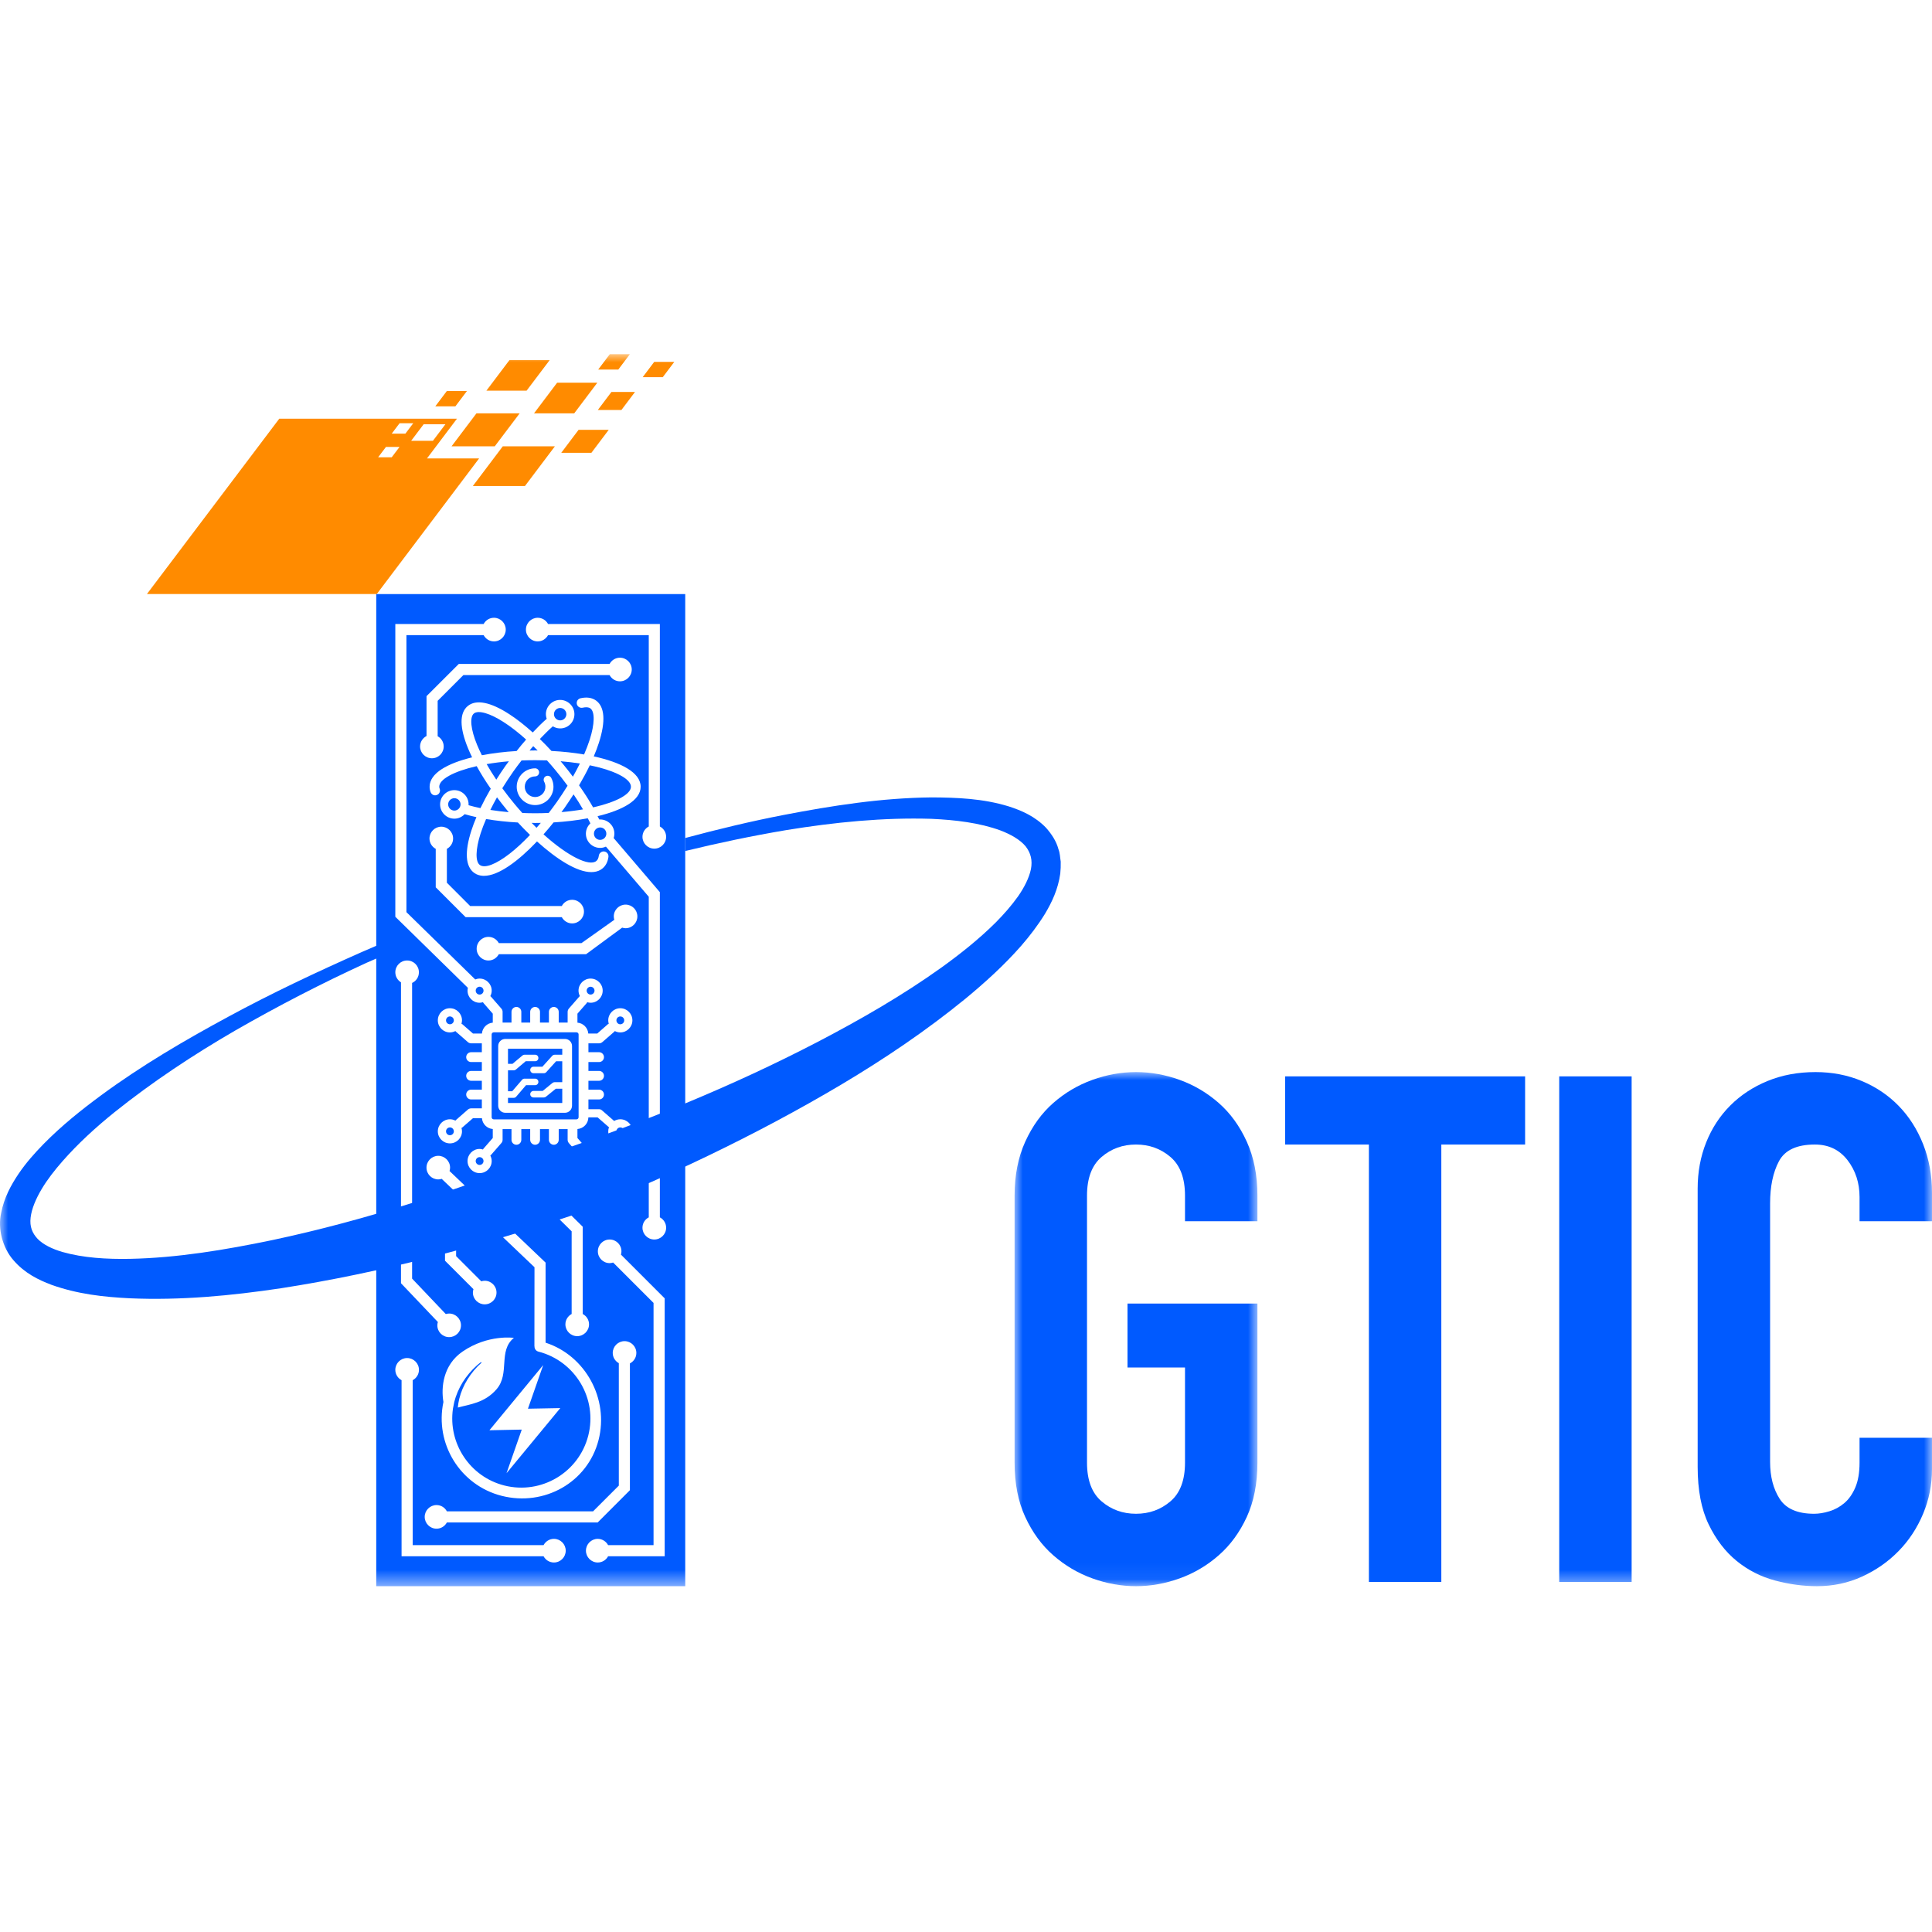 <?xml version="1.0" encoding="UTF-8"?>
<svg width="120px" height="120px" viewBox="0 0 120 120" version="1.1" xmlns="http://www.w3.org/2000/svg" xmlns:xlink="http://www.w3.org/1999/xlink">
    <title>全球logo</title>
    <defs>
        <polygon id="path-1" points="0 1.2050714e-14 15.083 1.2050714e-14 15.083 31.932 0 31.932"></polygon>
        <polygon id="path-3" points="0 76.521 120 76.521 120 0 0 0"></polygon>
    </defs>
    <g id="首页V2版" stroke="none" stroke-width="1" fill="none" fill-rule="evenodd">
        <g id="全球logo">
            <rect id="矩形" fill="#000000" opacity="0" x="0" y="0" width="120" height="120" rx="7.559"></rect>
            <g id="编组" transform="translate(0, 22)">
                <g transform="translate(63.018, 44.589)">
                    <mask id="mask-2" fill="white">
                        <use xlink:href="#path-1"></use>
                    </mask>
                    <g id="Clip-2"></g>
                    <path d="M0,7.675 C0,6.411 0.22,5.293 0.662,4.322 C1.103,3.353 1.682,2.551 2.403,1.919 C3.124,1.286 3.933,0.81 4.829,0.485 C5.726,0.162 6.629,1.2050714e-14 7.542,1.2050714e-14 C8.453,1.2050714e-14 9.357,0.162 10.254,0.485 C11.151,0.81 11.958,1.286 12.679,1.919 C13.4,2.551 13.981,3.353 14.422,4.322 C14.862,5.293 15.083,6.411 15.083,7.675 L15.083,9.263 L10.585,9.263 L10.585,7.675 C10.585,6.588 10.284,5.787 9.68,5.272 C9.077,4.757 8.365,4.5 7.542,4.5 C6.718,4.5 6.005,4.757 5.403,5.272 C4.8,5.787 4.498,6.588 4.498,7.675 L4.498,24.259 C4.498,25.346 4.8,26.149 5.403,26.662 C6.005,27.177 6.718,27.434 7.542,27.434 C8.365,27.434 9.077,27.177 9.68,26.662 C10.284,26.149 10.585,25.346 10.585,24.259 L10.585,18.349 L7.013,18.349 L7.013,14.378 L15.083,14.378 L15.083,24.259 C15.083,25.552 14.862,26.678 14.422,27.632 C13.981,28.588 13.4,29.383 12.679,30.013 C11.958,30.647 11.151,31.123 10.254,31.447 C9.357,31.77 8.453,31.932 7.542,31.932 C6.629,31.932 5.726,31.77 4.829,31.447 C3.933,31.123 3.124,30.647 2.403,30.013 C1.682,29.383 1.103,28.588 0.662,27.632 C0.22,26.678 0,25.552 0,24.259 L0,7.675 Z" id="Fill-1" fill="#005AFF" mask="url(#mask-2)"></path>
                </g>
                <polygon id="Fill-3" fill="#005AFF" points="85.025 49.089 79.82 49.089 79.82 44.855 94.727 44.855 94.727 49.089 89.523 49.089 89.523 76.257 85.025 76.257"></polygon>
                <mask id="mask-4" fill="white">
                    <use xlink:href="#path-3"></use>
                </mask>
                <g id="Clip-6"></g>
                <polygon id="Fill-5" fill="#005AFF" mask="url(#mask-4)" points="96.846 76.257 101.344 76.257 101.344 44.855 96.846 44.855"></polygon>
                <path d="M120,69.244 C120,70.215 119.816,71.141 119.448,72.023 C119.08,72.904 118.573,73.677 117.926,74.338 C117.28,75 116.522,75.529 115.655,75.926 C114.787,76.323 113.853,76.521 112.854,76.521 C112.002,76.521 111.135,76.404 110.253,76.169 C109.37,75.934 108.577,75.529 107.87,74.956 C107.165,74.382 106.584,73.626 106.129,72.685 C105.673,71.745 105.445,70.554 105.445,69.112 L105.445,51.823 C105.445,50.793 105.622,49.837 105.974,48.956 C106.327,48.074 106.826,47.309 107.474,46.662 C108.121,46.016 108.892,45.509 109.789,45.141 C110.686,44.773 111.679,44.589 112.766,44.589 C113.796,44.589 114.752,44.773 115.633,45.141 C116.515,45.509 117.28,46.022 117.926,46.684 C118.573,47.346 119.08,48.139 119.448,49.066 C119.816,49.992 120,51 120,52.087 L120,53.852 L115.5,53.852 L115.5,52.352 C115.5,51.47 115.251,50.705 114.752,50.058 C114.251,49.412 113.575,49.089 112.723,49.089 C111.604,49.089 110.862,49.434 110.494,50.125 C110.126,50.816 109.944,51.69 109.944,52.749 L109.944,68.803 C109.944,69.716 110.142,70.479 110.539,71.096 C110.936,71.713 111.648,72.023 112.678,72.023 C112.972,72.023 113.289,71.972 113.626,71.868 C113.964,71.766 114.272,71.598 114.552,71.361 C114.832,71.126 115.059,70.803 115.236,70.391 C115.412,69.98 115.5,69.465 115.5,68.848 L115.5,67.303 L120,67.303 L120,69.244 Z" id="Fill-7" fill="#005AFF" mask="url(#mask-4)"></path>
                <path d="M26.314,4.351 L27.665,4.351 L26.89,5.378 L25.538,5.378 L26.314,4.351 Z M24.33,4.935 L24.819,4.288 L25.667,4.288 L25.179,4.935 L24.33,4.935 Z M24.33,6.402 L23.487,6.402 L23.973,5.76 L24.816,5.76 L24.33,6.402 Z M26.52,6.475 L28.383,4.006 L17.346,4.006 L9.127,14.895 L23.404,14.895 L29.757,6.475 L26.52,6.475 Z" id="Fill-8" fill="#FF8B00" mask="url(#mask-4)"></path>
                <polygon id="Fill-9" fill="#FF8B00" mask="url(#mask-4)" points="28.048 5.72 30.731 5.72 32.277 3.674 29.593 3.674"></polygon>
                <polygon id="Fill-10" fill="#FF8B00" mask="url(#mask-4)" points="33.169 3.673 35.666 3.673 37.101 1.77 34.604 1.77"></polygon>
                <polygon id="Fill-11" fill="#FF8B00" mask="url(#mask-4)" points="34.859 6.126 36.732 6.126 37.809 4.698 35.936 4.698"></polygon>
                <polygon id="Fill-12" fill="#FF8B00" mask="url(#mask-4)" points="30.21 2.266 32.707 2.266 34.144 0.364 31.645 0.364"></polygon>
                <polygon id="Fill-13" fill="#FF8B00" mask="url(#mask-4)" points="27.038 3.237 28.286 3.237 29.003 2.286 27.755 2.286"></polygon>
                <polygon id="Fill-14" fill="#FF8B00" mask="url(#mask-4)" points="39.917 1.428 41.165 1.428 41.882 0.477 40.634 0.477"></polygon>
                <polygon id="Fill-15" fill="#FF8B00" mask="url(#mask-4)" points="29.367 8.19 32.604 8.19 34.466 5.721 31.229 5.721"></polygon>
                <polygon id="Fill-16" fill="#FF8B00" mask="url(#mask-4)" points="37.133 3.464 38.598 3.464 39.441 2.346 37.976 2.346"></polygon>
                <polygon id="Fill-17" fill="#FF8B00" mask="url(#mask-4)" points="37.155 0.954 38.404 0.954 39.121 -8.47993612e-05 37.875 -8.47993612e-05"></polygon>
                <path d="M39.189,26.864 C39.189,26.379 38.2,25.857 36.632,25.535 C36.438,25.941 36.214,26.356 35.967,26.779 C36.29,27.239 36.589,27.702 36.838,28.148 C38.286,27.821 39.189,27.328 39.189,26.864" id="Fill-18" fill="#005AFF" mask="url(#mask-4)"></path>
                <path d="M29.547,39.53 C29.547,39.667 29.656,39.775 29.792,39.775 C29.925,39.775 30.033,39.667 30.033,39.53 C30.033,39.397 29.925,39.286 29.792,39.286 C29.656,39.286 29.547,39.397 29.547,39.53" id="Fill-19" fill="#005AFF" mask="url(#mask-4)"></path>
                <path d="M35.53,46.676 C35.53,46.92 35.332,47.117 35.09,47.117 L31.385,47.117 C31.141,47.117 30.944,46.92 30.944,46.676 L30.944,42.969 C30.944,42.727 31.141,42.53 31.385,42.53 L35.09,42.53 C35.332,42.53 35.53,42.727 35.53,42.969 L35.53,46.676 Z M30.668,42.12 C30.594,42.12 30.537,42.181 30.537,42.251 L30.537,47.391 C30.537,47.464 30.594,47.525 30.668,47.525 L35.807,47.525 C35.878,47.525 35.938,47.464 35.938,47.391 L35.938,42.251 C35.938,42.181 35.878,42.12 35.807,42.12 L30.668,42.12 Z" id="Fill-20" fill="#005AFF" mask="url(#mask-4)"></path>
                <path d="M27.945,48.026 C27.811,48.026 27.703,48.134 27.703,48.27 C27.703,48.403 27.811,48.511 27.945,48.511 C28.081,48.511 28.189,48.403 28.189,48.27 C28.189,48.134 28.081,48.026 27.945,48.026" id="Fill-21" fill="#005AFF" mask="url(#mask-4)"></path>
                <path d="M34.97,25.458 C35.184,25.718 35.388,25.979 35.584,26.241 C35.74,25.964 35.884,25.692 36.017,25.423 C35.642,25.365 35.239,25.315 34.819,25.282 C34.869,25.34 34.92,25.398 34.97,25.458" id="Fill-22" fill="#005AFF" mask="url(#mask-4)"></path>
                <path d="M33.237,28.005 C32.608,28.005 32.094,27.494 32.094,26.865 C32.094,26.235 32.608,25.722 33.237,25.722 C33.375,25.722 33.486,25.835 33.486,25.971 C33.486,26.109 33.375,26.223 33.237,26.223 C32.882,26.223 32.595,26.51 32.595,26.865 C32.595,27.219 32.882,27.506 33.237,27.506 C33.592,27.506 33.876,27.219 33.876,26.865 C33.876,26.756 33.851,26.648 33.798,26.555 C33.733,26.434 33.776,26.281 33.896,26.215 C34.02,26.15 34.171,26.193 34.236,26.313 C34.329,26.482 34.377,26.673 34.377,26.865 C34.377,27.494 33.866,28.005 33.237,28.005 M34.586,27.814 C34.822,27.479 35.044,27.139 35.253,26.802 C35.016,26.482 34.77,26.16 34.506,25.845 C34.332,25.631 34.153,25.43 33.972,25.228 C33.733,25.221 33.489,25.216 33.237,25.216 C32.947,25.216 32.668,25.224 32.394,25.233 C32.223,25.455 32.054,25.679 31.888,25.913 C31.644,26.263 31.412,26.613 31.198,26.96 C31.44,27.293 31.696,27.622 31.971,27.952 C32.127,28.141 32.283,28.319 32.442,28.496 C32.703,28.506 32.967,28.513 33.237,28.513 C33.526,28.513 33.808,28.506 34.083,28.493 C34.251,28.272 34.42,28.048 34.586,27.814" id="Fill-23" fill="#005AFF" mask="url(#mask-4)"></path>
                <path d="M27.945,41.133 C27.811,41.133 27.703,41.241 27.703,41.377 C27.703,41.508 27.811,41.619 27.945,41.619 C28.081,41.619 28.189,41.508 28.189,41.377 C28.189,41.241 28.081,41.133 27.945,41.133" id="Fill-24" fill="#005AFF" mask="url(#mask-4)"></path>
                <path d="M34.523,45.622 L33.908,46.12 C33.871,46.15 33.828,46.165 33.78,46.165 L33.138,46.165 C33.025,46.165 32.934,46.075 32.934,45.964 C32.934,45.85 33.025,45.76 33.138,45.76 L33.707,45.76 L34.321,45.259 C34.359,45.231 34.404,45.216 34.45,45.216 L34.923,45.216 L34.923,43.917 L34.54,43.917 L33.931,44.592 C33.893,44.635 33.838,44.66 33.78,44.66 L33.138,44.66 C33.025,44.66 32.934,44.569 32.934,44.456 C32.934,44.343 33.025,44.255 33.138,44.255 L33.689,44.255 L34.301,43.578 C34.339,43.538 34.392,43.512 34.45,43.512 L34.923,43.512 L34.923,43.14 L31.552,43.14 L31.552,44.076 L31.834,44.076 L32.449,43.56 C32.484,43.527 32.531,43.51 32.579,43.51 L33.236,43.51 C33.35,43.51 33.44,43.6 33.44,43.714 C33.44,43.827 33.35,43.915 33.236,43.915 L32.652,43.915 L32.041,44.433 C32.003,44.464 31.955,44.481 31.907,44.481 L31.552,44.481 L31.552,45.78 L31.814,45.78 L32.426,45.068 C32.464,45.023 32.519,44.997 32.579,44.997 L33.236,44.997 C33.35,44.997 33.44,45.085 33.44,45.199 C33.44,45.312 33.35,45.403 33.236,45.403 L32.672,45.403 L32.063,46.115 C32.026,46.163 31.968,46.188 31.907,46.188 L31.552,46.188 L31.552,46.508 L34.923,46.508 L34.923,45.622 L34.523,45.622 Z" id="Fill-25" fill="#005AFF" mask="url(#mask-4)"></path>
                <path d="M38.528,48.512 C38.664,48.512 38.772,48.404 38.772,48.268 C38.772,48.135 38.664,48.027 38.528,48.027 C38.395,48.027 38.286,48.135 38.286,48.268 C38.286,48.404 38.395,48.512 38.528,48.512" id="Fill-26" fill="#005AFF" mask="url(#mask-4)"></path>
                <path d="M36.44,50.115 C36.44,50.248 36.548,50.359 36.684,50.359 C36.817,50.359 36.926,50.248 36.926,50.115 C36.926,49.979 36.817,49.871 36.684,49.871 C36.548,49.871 36.44,49.979 36.44,50.115" id="Fill-27" fill="#005AFF" mask="url(#mask-4)"></path>
                <path d="M29.791,49.872 C29.655,49.872 29.547,49.98 29.547,50.116 C29.547,50.247 29.655,50.357 29.791,50.357 C29.924,50.357 30.032,50.247 30.032,50.116 C30.032,49.98 29.924,49.872 29.791,49.872" id="Fill-28" fill="#005AFF" mask="url(#mask-4)"></path>
                <path d="M38.528,41.62 C38.664,41.62 38.772,41.509 38.772,41.376 C38.772,41.242 38.664,41.134 38.528,41.134 C38.395,41.134 38.286,41.242 38.286,41.376 C38.286,41.509 38.395,41.62 38.528,41.62" id="Fill-29" fill="#005AFF" mask="url(#mask-4)"></path>
                <path d="M36.683,39.774 C36.817,39.774 36.927,39.666 36.927,39.53 C36.927,39.399 36.817,39.288 36.683,39.288 C36.55,39.288 36.439,39.399 36.439,39.53 C36.439,39.666 36.55,39.774 36.683,39.774" id="Fill-30" fill="#005AFF" mask="url(#mask-4)"></path>
                <path d="M33.237,29.116 C33.164,29.116 33.091,29.113 33.02,29.111 C33.121,29.217 33.224,29.317 33.325,29.415 C33.413,29.315 33.499,29.214 33.589,29.111 C33.471,29.111 33.353,29.116 33.237,29.116" id="Fill-31" fill="#005AFF" mask="url(#mask-4)"></path>
                <path d="M35.624,27.339 C35.45,27.61 35.269,27.887 35.078,28.159 C35.01,28.252 34.942,28.348 34.874,28.441 C35.349,28.401 35.797,28.343 36.21,28.272 C36.037,27.965 35.838,27.653 35.624,27.339" id="Fill-32" fill="#005AFF" mask="url(#mask-4)"></path>
                <path d="M29.808,31.729 C30.117,31.948 30.805,31.683 31.653,31.026 C32.063,30.707 32.491,30.312 32.919,29.859 C32.662,29.607 32.408,29.35 32.166,29.086 C31.472,29.051 30.807,28.975 30.193,28.872 C30.057,29.184 29.941,29.486 29.848,29.778 C29.534,30.757 29.516,31.525 29.808,31.729" id="Fill-33" fill="#005AFF" mask="url(#mask-4)"></path>
                <path d="M34.776,22.744 C34.987,22.754 35.168,22.588 35.178,22.377 C35.188,22.166 35.022,21.982 34.811,21.974 C34.597,21.964 34.418,22.13 34.408,22.342 C34.398,22.553 34.564,22.734 34.776,22.744" id="Fill-34" fill="#005AFF" mask="url(#mask-4)"></path>
                <path d="M37.658,29.733 C37.633,29.521 37.439,29.37 37.227,29.398 C37.018,29.423 36.867,29.617 36.893,29.828 C36.92,30.04 37.112,30.191 37.323,30.163 C37.534,30.135 37.685,29.944 37.658,29.733" id="Fill-35" fill="#005AFF" mask="url(#mask-4)"></path>
                <path d="M40.64,30.711 C40.235,30.711 39.905,30.381 39.905,29.976 C39.905,29.699 40.064,29.458 40.296,29.334 L40.296,17.449 L34.041,17.449 C33.917,17.678 33.678,17.839 33.399,17.839 C32.994,17.839 32.666,17.509 32.666,17.104 C32.666,16.701 32.994,16.371 33.399,16.371 C33.678,16.371 33.917,16.528 34.041,16.759 L40.985,16.759 L40.985,29.334 C41.217,29.458 41.375,29.699 41.375,29.976 C41.375,30.381 41.046,30.711 40.64,30.711 L40.64,30.711 Z M40.64,54.988 C40.235,54.988 39.905,54.658 39.905,54.256 C39.905,53.973 40.064,53.734 40.296,53.611 L40.296,33.699 L37.635,30.585 C37.557,30.62 37.474,30.648 37.386,30.658 C36.9,30.719 36.457,30.374 36.397,29.891 C36.362,29.601 36.472,29.327 36.669,29.141 C36.621,29.037 36.56,28.929 36.507,28.826 C35.84,28.952 35.12,29.037 34.383,29.082 C34.182,29.332 33.973,29.584 33.759,29.823 C35.282,31.194 36.606,31.836 37.041,31.476 C37.122,31.408 37.175,31.298 37.195,31.144 C37.207,31.064 37.25,30.99 37.316,30.945 C37.378,30.895 37.459,30.875 37.537,30.887 C37.701,30.912 37.814,31.066 37.791,31.23 C37.748,31.534 37.625,31.773 37.426,31.937 C37.28,32.06 37.104,32.133 36.898,32.158 C36.845,32.166 36.787,32.169 36.729,32.169 C35.823,32.169 34.559,31.351 33.354,30.263 C32.201,31.476 30.967,32.4 30.061,32.4 L30.003,32.4 C29.8,32.39 29.616,32.332 29.462,32.224 C28.911,31.834 28.846,30.925 29.276,29.594 C29.362,29.322 29.47,29.042 29.591,28.755 C29.337,28.697 29.09,28.64 28.861,28.569 C28.7,28.74 28.473,28.849 28.221,28.849 C27.733,28.849 27.335,28.451 27.335,27.96 C27.335,27.474 27.733,27.077 28.221,27.077 C28.71,27.077 29.105,27.474 29.105,27.96 C29.105,27.978 29.102,27.995 29.102,28.013 C29.334,28.078 29.581,28.141 29.84,28.194 C30.029,27.801 30.245,27.399 30.482,26.988 C30.152,26.513 29.86,26.045 29.608,25.586 C28.176,25.914 27.282,26.404 27.282,26.865 C27.282,26.905 27.293,26.948 27.308,26.988 C27.338,27.067 27.335,27.147 27.303,27.22 C27.27,27.296 27.21,27.351 27.134,27.378 C27.059,27.409 26.978,27.406 26.905,27.374 C26.832,27.338 26.777,27.28 26.746,27.202 C26.704,27.094 26.684,26.978 26.684,26.865 C26.684,26.029 27.786,25.415 29.324,25.04 C29.233,24.854 29.148,24.67 29.075,24.489 C28.541,23.198 28.531,22.284 29.052,21.854 C29.568,21.426 30.464,21.599 31.637,22.362 C32.105,22.664 32.593,23.049 33.089,23.495 C33.379,23.188 33.668,22.898 33.958,22.644 C33.922,22.543 33.902,22.432 33.907,22.319 C33.93,21.834 34.345,21.451 34.831,21.474 C35.319,21.496 35.699,21.912 35.677,22.397 C35.657,22.888 35.242,23.266 34.753,23.243 C34.6,23.236 34.459,23.188 34.338,23.112 C34.069,23.349 33.799,23.621 33.53,23.902 C33.772,24.137 34.013,24.381 34.252,24.643 C34.949,24.678 35.636,24.751 36.278,24.862 C36.414,24.547 36.53,24.242 36.626,23.95 C36.94,22.971 36.958,22.204 36.666,21.997 C36.558,21.922 36.399,21.909 36.188,21.957 C36.027,21.992 35.866,21.891 35.828,21.73 C35.793,21.567 35.893,21.408 36.057,21.37 C36.44,21.285 36.759,21.328 37.013,21.506 C37.562,21.894 37.628,22.802 37.197,24.137 C37.112,24.406 37.003,24.688 36.88,24.98 C38.556,25.345 39.792,25.979 39.792,26.865 C39.792,27.706 38.672,28.322 37.117,28.695 C37.152,28.765 37.19,28.834 37.222,28.899 C37.683,28.874 38.096,29.204 38.154,29.672 C38.171,29.805 38.154,29.933 38.116,30.054 L40.985,33.414 L40.985,53.611 C41.217,53.734 41.375,53.973 41.375,54.256 C41.375,54.658 41.046,54.988 40.64,54.988 L40.64,54.988 Z M41.285,74.661 L37.771,74.661 C37.648,74.893 37.406,75.049 37.127,75.049 C36.724,75.049 36.394,74.719 36.394,74.316 C36.394,73.911 36.724,73.581 37.127,73.581 C37.406,73.581 37.648,73.742 37.771,73.972 L40.593,73.972 L40.593,58.927 L38.083,56.418 C38.015,56.44 37.942,56.455 37.867,56.455 C37.461,56.455 37.134,56.126 37.134,55.723 C37.134,55.315 37.461,54.988 37.867,54.988 C38.272,54.988 38.599,55.315 38.599,55.723 C38.599,55.793 38.587,55.859 38.569,55.927 L41.285,58.643 L41.285,74.661 Z M34.406,75.049 C34.126,75.049 33.885,74.893 33.761,74.661 L24.942,74.661 L24.942,63.727 C24.713,63.601 24.554,63.364 24.554,63.083 C24.554,62.68 24.884,62.35 25.287,62.35 C25.692,62.35 26.022,62.68 26.022,63.083 C26.022,63.364 25.863,63.601 25.634,63.727 L25.634,73.972 L33.761,73.972 C33.885,73.742 34.126,73.581 34.406,73.581 C34.811,73.581 35.138,73.911 35.138,74.316 C35.138,74.719 34.811,75.049 34.406,75.049 L34.406,75.049 Z M25.287,37.658 C25.692,37.658 26.019,37.985 26.019,38.391 C26.019,38.685 25.848,38.937 25.596,39.053 L25.596,57.417 L27.688,59.617 C27.756,59.599 27.824,59.586 27.897,59.586 C28.302,59.586 28.632,59.914 28.632,60.319 C28.632,60.724 28.302,61.051 27.897,61.051 C27.492,61.051 27.164,60.724 27.164,60.319 C27.164,60.246 27.177,60.178 27.197,60.112 L24.906,57.704 L24.906,39.015 C24.698,38.886 24.554,38.655 24.554,38.391 C24.554,37.985 24.881,37.658 25.287,37.658 L25.287,37.658 Z M36.195,54.195 L36.195,59.614 C36.427,59.738 36.586,59.979 36.586,60.256 C36.586,60.661 36.256,60.991 35.851,60.991 C35.448,60.991 35.118,60.661 35.118,60.256 C35.118,59.979 35.277,59.738 35.506,59.614 L35.506,54.479 L33.175,52.181 C33.107,52.202 33.037,52.217 32.964,52.217 C32.561,52.217 32.231,51.887 32.231,51.484 C32.231,51.079 32.561,50.749 32.964,50.749 C33.369,50.749 33.698,51.079 33.698,51.484 C33.698,51.557 33.683,51.628 33.663,51.693 L36.195,54.195 Z M34.801,65.459 L31.461,69.504 L32.407,66.795 L30.399,66.836 L33.739,62.788 L32.792,65.497 L34.801,65.459 Z M27.252,54.215 C27.252,53.812 27.582,53.483 27.985,53.483 C28.39,53.483 28.717,53.812 28.717,54.215 C28.717,54.494 28.561,54.734 28.33,54.86 L28.33,56.02 L29.895,57.586 C29.963,57.563 30.034,57.55 30.107,57.55 C30.512,57.55 30.839,57.878 30.839,58.283 C30.839,58.688 30.512,59.015 30.107,59.015 C29.701,59.015 29.372,58.688 29.372,58.283 C29.372,58.21 29.387,58.139 29.407,58.072 L27.64,56.305 L27.64,54.86 C27.411,54.734 27.252,54.494 27.252,54.215 L27.252,54.215 Z M37.18,67.432 C36.505,70.08 33.802,71.583 31.156,70.908 C28.576,70.249 26.993,67.664 27.542,65.079 C27.388,64.185 27.514,62.781 28.73,61.948 C30.316,60.863 31.919,61.097 31.919,61.097 C30.92,61.912 31.69,63.307 30.842,64.288 C30.109,65.139 29.178,65.222 28.435,65.426 C28.453,65.245 28.481,65.064 28.524,64.887 C28.629,64.459 28.805,64.044 29.044,63.667 C29.281,63.286 29.571,62.934 29.91,62.64 L29.88,62.599 C29.51,62.874 29.193,63.211 28.919,63.584 C28.657,63.944 28.451,64.346 28.305,64.774 C28.284,64.84 28.264,64.905 28.247,64.968 C28.234,65.008 28.224,65.049 28.214,65.086 C28.189,65.192 28.168,65.298 28.151,65.404 C28.146,65.436 28.138,65.466 28.133,65.497 C27.824,67.639 29.175,69.72 31.32,70.266 C33.613,70.85 35.954,69.463 36.538,67.168 C37.124,64.875 35.732,62.537 33.439,61.95 C33.286,61.912 33.19,61.766 33.198,61.61 L33.193,61.608 L33.198,56.71 L27.434,51.22 C27.366,51.243 27.295,51.255 27.222,51.255 C26.817,51.255 26.49,50.928 26.49,50.523 C26.49,50.12 26.817,49.79 27.222,49.79 C27.627,49.79 27.955,50.12 27.955,50.523 C27.955,50.596 27.942,50.666 27.922,50.734 L33.887,56.423 L33.887,61.396 C36.362,62.197 37.829,64.882 37.18,67.432 L37.18,67.432 Z M38.058,62.033 C38.058,61.631 38.388,61.301 38.793,61.301 C39.196,61.301 39.525,61.631 39.525,62.033 C39.525,62.32 39.362,62.562 39.125,62.683 L39.125,70.558 L37.124,72.562 L27.756,72.562 C27.635,72.791 27.393,72.95 27.114,72.95 C26.709,72.95 26.379,72.62 26.379,72.215 C26.379,71.812 26.709,71.482 27.114,71.482 C27.393,71.482 27.635,71.64 27.756,71.872 L36.837,71.872 L38.436,70.274 L38.436,62.67 C38.211,62.544 38.058,62.31 38.058,62.033 L38.058,62.033 Z M38.123,34.92 C38.123,34.517 38.451,34.187 38.856,34.187 C39.261,34.187 39.588,34.517 39.588,34.92 C39.588,35.325 39.261,35.654 38.856,35.654 C38.78,35.654 38.712,35.64 38.644,35.617 L36.402,37.268 L30.982,37.268 C30.857,37.499 30.618,37.658 30.338,37.658 C29.935,37.658 29.606,37.329 29.606,36.926 C29.606,36.52 29.935,36.191 30.338,36.191 C30.618,36.191 30.857,36.349 30.982,36.578 L36.117,36.578 L38.156,35.131 C38.136,35.063 38.123,34.993 38.123,34.92 L38.123,34.92 Z M29.203,34.275 L34.894,34.275 C35.017,34.044 35.257,33.888 35.536,33.888 C35.941,33.888 36.271,34.217 36.271,34.62 C36.271,35.025 35.941,35.355 35.536,35.355 C35.257,35.355 35.017,35.194 34.894,34.965 L28.919,34.965 L27.064,33.112 L27.064,30.724 C26.835,30.6 26.676,30.359 26.676,30.082 C26.676,29.677 27.006,29.347 27.411,29.347 C27.814,29.347 28.143,29.677 28.143,30.082 C28.143,30.359 27.985,30.6 27.756,30.724 L27.756,32.828 L29.203,34.275 Z M27.559,24.365 C27.559,24.768 27.23,25.098 26.827,25.098 C26.422,25.098 26.092,24.768 26.092,24.365 C26.092,24.079 26.258,23.837 26.492,23.714 L26.492,21.239 L28.496,19.239 L37.862,19.239 C37.985,19.01 38.227,18.851 38.504,18.851 C38.909,18.851 39.239,19.18 39.239,19.583 C39.239,19.989 38.909,20.318 38.504,20.318 C38.227,20.318 37.985,20.16 37.862,19.93 L28.783,19.93 L27.184,21.529 L27.184,23.729 C27.406,23.852 27.559,24.089 27.559,24.365 L27.559,24.365 Z M24.554,16.759 L30.039,16.759 C30.162,16.528 30.401,16.371 30.681,16.371 C31.086,16.371 31.413,16.701 31.413,17.104 C31.413,17.509 31.086,17.839 30.681,17.839 C30.401,17.839 30.162,17.678 30.039,17.449 L25.244,17.449 L25.244,34.655 L29.518,38.836 C29.603,38.801 29.694,38.781 29.79,38.781 C30.205,38.781 30.54,39.118 30.54,39.531 C30.54,39.654 30.507,39.77 30.454,39.873 C30.464,39.883 30.477,39.888 30.487,39.896 L31.141,40.646 C31.192,40.704 31.217,40.774 31.217,40.847 L31.217,41.512 L31.77,41.512 L31.77,40.847 C31.77,40.681 31.906,40.543 32.075,40.543 C32.244,40.543 32.38,40.681 32.38,40.847 L32.38,41.512 L32.931,41.512 L32.931,40.847 C32.931,40.681 33.069,40.543 33.238,40.543 C33.404,40.543 33.54,40.681 33.54,40.847 L33.54,41.512 L34.094,41.512 L34.094,40.847 C34.094,40.681 34.232,40.543 34.398,40.543 C34.567,40.543 34.703,40.681 34.703,40.847 L34.703,41.512 L35.257,41.512 L35.257,40.847 C35.257,40.774 35.284,40.704 35.332,40.646 L35.986,39.896 C35.996,39.888 36.009,39.883 36.019,39.873 C35.966,39.77 35.933,39.654 35.933,39.531 C35.933,39.118 36.268,38.781 36.684,38.781 C37.097,38.781 37.434,39.118 37.434,39.531 C37.434,39.946 37.097,40.283 36.684,40.283 C36.611,40.283 36.54,40.268 36.475,40.248 C36.465,40.266 36.457,40.283 36.445,40.299 L35.866,40.961 L35.866,41.519 C36.226,41.549 36.51,41.834 36.54,42.194 L37.097,42.194 L37.761,41.612 C37.776,41.6 37.796,41.595 37.811,41.585 C37.791,41.519 37.779,41.451 37.779,41.376 C37.779,40.961 38.116,40.623 38.529,40.623 C38.942,40.623 39.279,40.961 39.279,41.376 C39.279,41.789 38.942,42.126 38.529,42.126 C38.405,42.126 38.29,42.093 38.186,42.04 C38.176,42.05 38.174,42.063 38.164,42.073 L37.411,42.728 C37.356,42.775 37.285,42.803 37.212,42.803 L36.548,42.803 L36.548,43.354 L37.212,43.354 C37.378,43.354 37.514,43.493 37.514,43.661 C37.514,43.83 37.378,43.966 37.212,43.966 L36.548,43.966 L36.548,44.517 L37.212,44.517 C37.378,44.517 37.514,44.653 37.514,44.822 C37.514,44.99 37.378,45.129 37.212,45.129 L36.548,45.129 L36.548,45.68 L37.212,45.68 C37.378,45.68 37.514,45.816 37.514,45.984 C37.514,46.153 37.378,46.289 37.212,46.289 L36.548,46.289 L36.548,46.896 L37.212,46.896 C37.273,46.896 37.333,46.916 37.378,46.956 L38.129,47.61 C38.136,47.616 38.138,47.623 38.144,47.628 C38.257,47.56 38.385,47.52 38.529,47.52 C38.942,47.52 39.279,47.857 39.279,48.27 C39.279,48.683 38.942,49.018 38.529,49.018 C38.116,49.018 37.779,48.683 37.779,48.27 C37.779,48.177 37.796,48.091 37.826,48.011 C37.816,48.006 37.806,48.001 37.796,47.993 L37.117,47.401 L36.545,47.401 C36.54,47.784 36.243,48.096 35.866,48.126 L35.866,48.683 L36.445,49.347 C36.457,49.362 36.465,49.38 36.475,49.398 C36.54,49.377 36.611,49.362 36.684,49.362 C37.097,49.362 37.434,49.7 37.434,50.115 C37.434,50.528 37.097,50.865 36.684,50.865 C36.268,50.865 35.933,50.528 35.933,50.115 C35.933,49.989 35.966,49.876 36.019,49.773 C36.009,49.762 35.996,49.758 35.986,49.747 L35.332,48.997 C35.284,48.942 35.257,48.872 35.257,48.799 L35.257,48.132 L34.703,48.132 L34.703,48.799 C34.703,48.965 34.567,49.103 34.398,49.103 C34.232,49.103 34.094,48.965 34.094,48.799 L34.094,48.132 L33.54,48.132 L33.54,48.799 C33.54,48.965 33.404,49.103 33.238,49.103 C33.069,49.103 32.931,48.965 32.931,48.799 L32.931,48.132 L32.38,48.132 L32.38,48.799 C32.38,48.965 32.244,49.103 32.075,49.103 C31.906,49.103 31.77,48.965 31.77,48.799 L31.77,48.132 L31.217,48.132 L31.217,48.799 C31.217,48.872 31.192,48.942 31.141,48.997 L30.487,49.747 C30.477,49.758 30.464,49.762 30.454,49.773 C30.507,49.873 30.54,49.989 30.54,50.115 C30.54,50.528 30.205,50.865 29.79,50.865 C29.377,50.865 29.04,50.528 29.04,50.115 C29.04,49.7 29.377,49.362 29.79,49.362 C29.862,49.362 29.933,49.377 29.998,49.398 C30.009,49.38 30.014,49.362 30.029,49.347 L30.607,48.683 L30.607,48.126 C30.248,48.096 29.963,47.812 29.933,47.452 L29.377,47.452 L28.712,48.031 C28.695,48.046 28.68,48.051 28.662,48.061 C28.682,48.126 28.695,48.195 28.695,48.27 C28.695,48.683 28.36,49.018 27.945,49.018 C27.532,49.018 27.194,48.683 27.194,48.27 C27.194,47.857 27.532,47.52 27.945,47.52 C28.068,47.52 28.184,47.55 28.287,47.605 C28.297,47.595 28.302,47.583 28.312,47.573 L29.062,46.916 C29.118,46.871 29.188,46.843 29.261,46.843 L29.928,46.843 L29.928,46.289 L29.261,46.289 C29.095,46.289 28.956,46.153 28.956,45.984 C28.956,45.816 29.095,45.68 29.261,45.68 L29.928,45.68 L29.928,45.129 L29.261,45.129 C29.095,45.129 28.956,44.99 28.956,44.822 C28.956,44.653 29.095,44.517 29.261,44.517 L29.928,44.517 L29.928,43.966 L29.261,43.966 C29.095,43.966 28.956,43.83 28.956,43.661 C28.956,43.493 29.095,43.354 29.261,43.354 L29.928,43.354 L29.928,42.803 L29.261,42.803 C29.188,42.803 29.118,42.775 29.062,42.728 L28.312,42.073 C28.299,42.063 28.294,42.05 28.287,42.04 C28.184,42.093 28.068,42.126 27.945,42.126 C27.532,42.126 27.194,41.789 27.194,41.376 C27.194,40.961 27.532,40.623 27.945,40.623 C28.36,40.623 28.695,40.961 28.695,41.376 C28.695,41.451 28.682,41.519 28.662,41.585 C28.68,41.595 28.697,41.6 28.712,41.612 L29.377,42.194 L29.933,42.194 C29.963,41.834 30.248,41.549 30.607,41.519 L30.607,40.961 L30.029,40.299 C30.014,40.283 30.009,40.266 29.998,40.248 C29.933,40.268 29.862,40.283 29.79,40.283 C29.377,40.283 29.04,39.946 29.04,39.531 C29.04,39.468 29.049,39.412 29.062,39.357 L24.554,34.942 L24.554,16.759 Z M23.369,76.521 L42.561,76.521 L42.561,14.899 L23.369,14.899 L23.369,76.521 Z" id="Fill-36" fill="#005AFF" mask="url(#mask-4)"></path>
                <path d="M28.221,27.577 C28.01,27.577 27.836,27.748 27.836,27.96 C27.836,28.174 28.01,28.347 28.221,28.347 C28.433,28.347 28.606,28.174 28.606,27.96 C28.606,27.748 28.433,27.577 28.221,27.577" id="Fill-37" fill="#005AFF" mask="url(#mask-4)"></path>
                <path d="M31.598,28.445 C31.568,28.407 31.538,28.372 31.505,28.334 C31.284,28.067 31.073,27.795 30.869,27.524 C30.72,27.788 30.582,28.05 30.456,28.306 C30.821,28.364 31.203,28.409 31.598,28.445" id="Fill-38" fill="#005AFF" mask="url(#mask-4)"></path>
                <path d="M33.12,24.345 C33.042,24.43 32.967,24.526 32.894,24.617 C33.007,24.614 33.123,24.612 33.236,24.612 C33.289,24.612 33.342,24.614 33.394,24.614 C33.304,24.521 33.211,24.433 33.12,24.345" id="Fill-39" fill="#005AFF" mask="url(#mask-4)"></path>
                <path d="M31.397,25.566 C31.465,25.471 31.538,25.38 31.606,25.284 C31.115,25.327 30.652,25.387 30.227,25.461 C30.405,25.778 30.607,26.1 30.826,26.427 C31.007,26.14 31.196,25.851 31.397,25.566" id="Fill-40" fill="#005AFF" mask="url(#mask-4)"></path>
                <path d="M29.434,22.317 C29.16,22.546 29.238,23.309 29.631,24.26 C29.716,24.469 29.819,24.688 29.93,24.909 C30.605,24.781 31.337,24.69 32.087,24.648 C32.281,24.401 32.48,24.159 32.679,23.935 C32.211,23.515 31.748,23.15 31.31,22.868 C30.446,22.304 29.709,22.09 29.434,22.317" id="Fill-41" fill="#005AFF" mask="url(#mask-4)"></path>
                <path d="M64.977,29.421 C64.282,28.696 63.444,28.341 62.646,28.084 C61.035,27.593 59.444,27.538 57.878,27.528 C54.745,27.558 51.689,28.039 48.669,28.62 C46.612,29.018 44.578,29.509 42.56,30.05 L42.56,30.858 C44.639,30.352 46.733,29.914 48.837,29.559 C51.833,29.071 54.868,28.766 57.856,28.859 C59.336,28.927 60.836,29.103 62.137,29.579 C62.774,29.821 63.36,30.153 63.703,30.566 C64.025,30.984 64.138,31.432 64.033,31.988 C63.917,32.537 63.615,33.128 63.227,33.684 C62.827,34.243 62.361,34.777 61.855,35.288 C60.833,36.305 59.676,37.231 58.472,38.097 C56.056,39.826 53.446,41.326 50.783,42.716 C45.447,45.492 39.834,47.765 34.128,49.683 C28.525,51.885 22.773,53.78 16.906,55.026 C13.976,55.635 11.009,56.129 8.081,56.189 C6.627,56.217 5.164,56.129 3.883,55.764 C3.251,55.58 2.677,55.303 2.337,54.948 C2.008,54.596 1.834,54.193 1.902,53.624 C1.967,53.068 2.237,52.444 2.589,51.853 C2.942,51.259 3.392,50.685 3.873,50.136 C4.837,49.036 5.947,48.019 7.117,47.078 C9.468,45.197 12.008,43.514 14.638,41.991 C17.276,40.478 19.984,39.076 22.758,37.805 C22.96,37.714 23.177,37.624 23.379,37.534 L23.377,36.741 C23.075,36.874 22.761,37.007 22.459,37.138 C19.655,38.381 16.876,39.688 14.172,41.155 C11.469,42.615 8.806,44.175 6.299,46.018 C5.048,46.939 3.828,47.916 2.707,49.056 C2.151,49.625 1.61,50.229 1.142,50.924 C0.679,51.616 0.251,52.394 0.07,53.35 C-0.147,54.294 0.15,55.502 0.845,56.285 C1.529,57.078 2.385,57.496 3.191,57.8 C4.824,58.384 6.445,58.558 8.041,58.638 C11.233,58.779 14.359,58.477 17.445,58.017 C23.611,57.058 29.63,55.462 35.52,53.494 C41.286,51.19 46.909,48.538 52.26,45.361 C54.934,43.768 57.526,42.023 59.965,40.032 C61.178,39.028 62.356,37.966 63.426,36.748 C63.957,36.136 64.458,35.484 64.903,34.764 C65.337,34.039 65.721,33.226 65.855,32.262 C65.88,32.018 65.89,31.766 65.883,31.517 C65.84,31.258 65.842,31.001 65.744,30.752 C65.611,30.238 65.304,29.793 64.977,29.421" id="Fill-42" fill="#005AFF" mask="url(#mask-4)"></path>
            </g>
        </g>
    </g>
</svg>